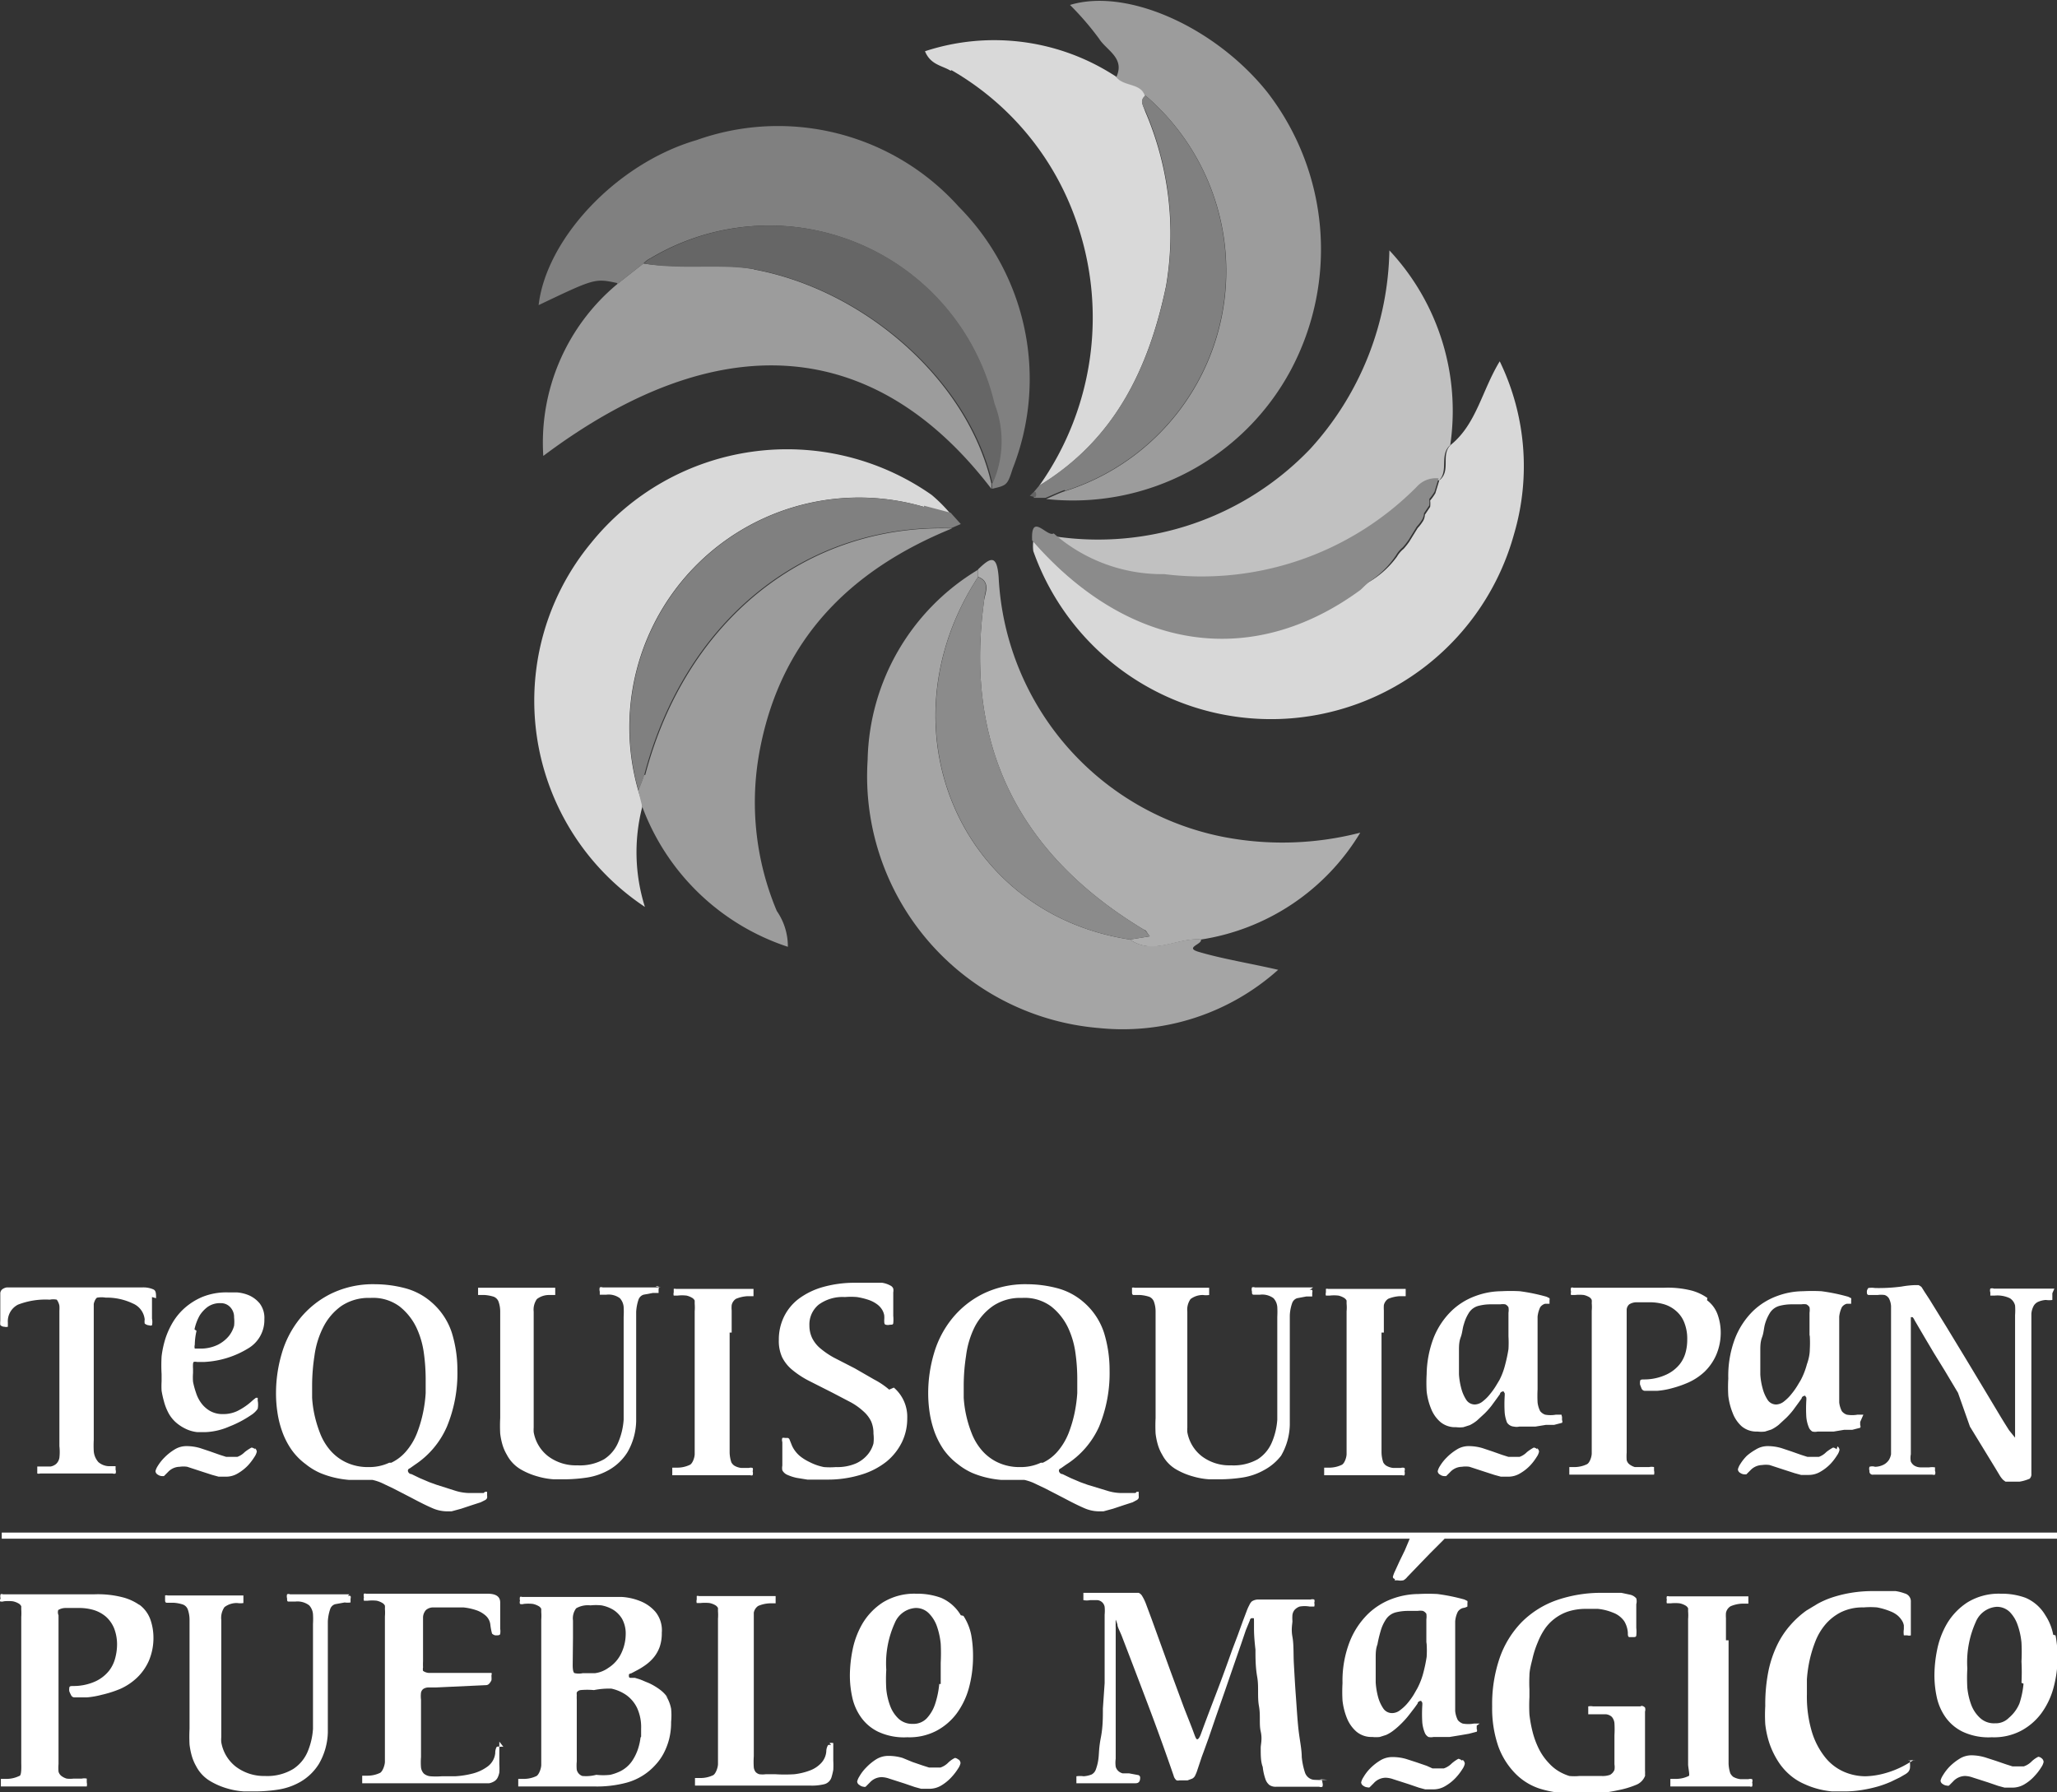 <svg xmlns="http://www.w3.org/2000/svg" viewBox="0 0 70.65 61.55"><rect x="0" y="0" width="70.65" height="61.55" fill="#333333" stroke="none"/><defs><style>.cls-1{fill:#fff;}.cls-2{fill:#a5a5a5;}.cls-3{fill:#d9d9d9;}.cls-4{fill:gray;}.cls-5{fill:#9c9c9c;}.cls-6{fill:#d8d8d8;}.cls-7{fill:#aeaeae;}.cls-8{fill:#c1c1c1;}.cls-9{fill:none;stroke:#bebebe;stroke-linecap:round;stroke-linejoin:round;stroke-width:0;}.cls-10{fill:#8b8b8b;}.cls-11{fill:#636363;}.cls-12{fill:#666;}</style></defs><title>Asset 11</title><g id="Layer_2" data-name="Layer 2"><g id="Layer_1-2" data-name="Layer 1"><rect class="cls-1" x="0.06" y="52.64" width="70.59" height="0.21"/><path class="cls-2" d="M41.25,32.27c-.81-.09-1.63.56-2.44,0-5.88-.89-8.57-7.31-5.22-12.45,0-.08,0-.17,0-.25a7.8,7.8,0,0,0-3.79,6.53,8.68,8.68,0,0,0,7.94,9.21,8,8,0,0,0,6.16-2c-1-.23-1.89-.37-2.71-.61-.53-.15.09-.26.06-.42"/><path class="cls-3" d="M22.15,31.15a6.25,6.25,0,0,1-.09-3.44c0-.19-.09-.38-.14-.56a7.89,7.89,0,0,1,9.81-9.74l.91.23A5.31,5.31,0,0,0,32,17,8.65,8.65,0,0,0,20.3,18.65a8.5,8.5,0,0,0,1.85,12.5"/><path class="cls-4" d="M21.21,9.75l.89-.7h0a.74.74,0,0,1,.24-.18,7.94,7.94,0,0,1,11.8,5,3.56,3.56,0,0,1-.07,2.74.32.32,0,0,0,0,.08v.1c.51-.12.53-.12.71-.69a8.4,8.4,0,0,0-1.85-9,8.34,8.34,0,0,0-9-2.29c-2.78.81-5.17,3.41-5.43,5.67,1.93-.92,1.93-.92,2.69-.76"/><path class="cls-5" d="M39.34,3.28h0a7.93,7.93,0,0,1-2.76,13.59c-.22.07-.43.18-.65.27a8.49,8.49,0,0,0,8.41-4.44,8.82,8.82,0,0,0-.81-9.53c-1.77-2.22-4.8-3.6-6.78-3a9.87,9.87,0,0,1,1,1.16c.25.4.9.66.59,1.32.23.36.82.19,1,.67"/><path class="cls-6" d="M49.44,16.48l-.14.46a1.66,1.66,0,0,1-.18.25.88.88,0,0,1,0,.22l-.18.27a.49.49,0,0,1-.06.21,1.6,1.6,0,0,1-.19.25l-.29.47a2.67,2.67,0,0,1-.19.24,1,1,0,0,0-.23.27A3.17,3.17,0,0,1,47,20l-.26.21c-3.72,2.72-8,2.1-11.25-1.63a1.35,1.35,0,0,0,0,.35A8.66,8.66,0,0,0,52,18.35a8.25,8.25,0,0,0-.49-5.94c-.61,1-.8,2.15-1.67,2.86-.37.33,0,.87-.38,1.21"/><path class="cls-7" d="M33.8,20.63c-.69,5,1.21,8.73,5.5,11.31.06,0,.1.11.19.22l-.68.11c.81.57,1.63-.08,2.44,0a7.76,7.76,0,0,0,5.47-3.67,10.69,10.69,0,0,1-4.68.15,9.58,9.58,0,0,1-7.74-8.92c-.06-.8-.28-.69-.71-.27,0,.08,0,.16,0,.25.45.17.25.55.21.81"/><path class="cls-5" d="M25.91,9.25c-1.28-.24-2.55,0-3.81-.2l-.89.7a7.08,7.08,0,0,0-2.55,5.91c6-4.5,11.38-4.11,15.39,1.13a.62.62,0,0,1,0-.1.32.32,0,0,1,0-.08c-.81-3.54-4.35-6.66-8.18-7.36"/><path class="cls-3" d="M32.68,2.41a9.61,9.61,0,0,1,4.22,5,10,10,0,0,1-1.21,9.28c2.58-1.57,3.76-4,4.36-6.87a10.65,10.65,0,0,0-.72-6c-.06-.18-.19-.36,0-.52-.15-.47-.75-.31-1-.67a7.62,7.62,0,0,0-6.56-.87c.19.47.59.49.88.67"/><path class="cls-8" d="M36.21,18.39a5.65,5.65,0,0,0,3.8,1.4,10.4,10.4,0,0,0,8.67-3,.88.88,0,0,1,.75-.29c.33-.34,0-.88.38-1.21a8.07,8.07,0,0,0-2.09-6.69A10.38,10.38,0,0,1,45,15.42a10.08,10.08,0,0,1-8.79,3"/><path class="cls-5" d="M22.12,26.61c-.05.19-.13.36-.2.54l.14.56a8,8,0,0,0,5,4.81,2.13,2.13,0,0,0-.38-1.23,9.61,9.61,0,0,1-.57-5.6c.74-3.78,3.13-6.13,6.59-7.54-5-.16-9.14,3.15-10.54,8.47"/><path d="M35.45,16.95l0,0s0,0,0,0"/><path class="cls-4" d="M36.58,16.86A7.93,7.93,0,0,0,39.34,3.28c-.21.16-.09.34,0,.52a10.66,10.66,0,0,1,.72,6c-.59,2.85-1.78,5.3-4.36,6.87l-.2.24a.17.17,0,0,1,0,.19l.41,0c.22-.09.43-.19.65-.27"/><path class="cls-4" d="M31.73,17.41a7.89,7.89,0,0,0-9.8,9.74c.07-.18.15-.36.2-.54,1.4-5.32,5.53-8.63,10.54-8.47L33,18l-.35-.39-.91-.24"/><line class="cls-9" x1="48.16" y1="18.84" x2="48.16" y2="18.84"/><path class="cls-10" d="M46.73,20.26,47,20a3.17,3.17,0,0,0,.95-.93,1,1,0,0,1,.23-.27,2.65,2.65,0,0,0,.19-.24l.29-.47a1.6,1.6,0,0,0,.19-.25.51.51,0,0,0,.06-.21l.18-.27a.88.88,0,0,0,0-.22,1.69,1.69,0,0,0,.18-.25l.14-.46a.88.88,0,0,0-.75.29,10.4,10.4,0,0,1-8.67,3,5.65,5.65,0,0,1-3.8-1.4c-.22.15-.79-.75-.74.24C38.75,22.36,43,23,46.73,20.26"/><path class="cls-11" d="M35.48,16.92l0,0-.11.11.19.05a.17.17,0,0,0,0-.19"/><path class="cls-10" d="M39.49,32.16c-.09-.11-.13-.19-.19-.22-4.29-2.58-6.19-6.31-5.5-11.31,0-.26.24-.64-.21-.81-3.34,5.15-.65,11.56,5.22,12.45l.68-.11"/><path class="cls-12" d="M25.91,9.25c3.82.71,7.37,3.82,8.18,7.36a3.55,3.55,0,0,0,.07-2.74,7.94,7.94,0,0,0-11.8-5,.74.74,0,0,0-.24.18h0c1.26.23,2.52,0,3.81.2"/><path class="cls-1" d="M5.36,44.59c0-.17,0-.27-.11-.31a.86.86,0,0,0-.37-.06H4.43l-.44,0H1.4l-.42,0H.55l-.32,0a.35.35,0,0,0-.16.07.2.2,0,0,0-.06.12c0,.05,0,.11,0,.18s0,.1,0,.2l0,.3,0,.28a.61.61,0,0,0,0,.14s.05.06.14.06a.23.23,0,0,0,.12,0s0-.06,0-.14a.64.64,0,0,1,.35-.62,2.62,2.62,0,0,1,1.09-.17.6.6,0,0,1,.24,0s.07.09.09.21a1.2,1.2,0,0,1,0,.17c0,.09,0,.18,0,.29v1.89c0,.14,0,.3,0,.48s0,.38,0,.58,0,.39,0,.58,0,.35,0,.5v.33a1.81,1.81,0,0,1,0,.4.38.38,0,0,1-.11.21.4.4,0,0,1-.19.09l-.28,0-.18,0s0,.05,0,.11,0,.11,0,.13a.16.16,0,0,0,.1,0l.43,0,.78,0,.71,0,.57,0a.14.14,0,0,0,.1,0,.2.2,0,0,0,0-.13c0-.07,0-.11,0-.12l-.22,0a.58.58,0,0,1-.37-.14.64.64,0,0,1-.16-.38,3.68,3.68,0,0,1,0-.38c0-.18,0-.4,0-.64s0-.51,0-.78,0-.55,0-.81,0-.49,0-.71v-.76c0-.12,0-.24,0-.37s0-.25,0-.36,0-.18,0-.23.06-.21.12-.23a.9.9,0,0,1,.29,0,2.07,2.07,0,0,1,.93.2.67.67,0,0,1,.41.55.45.45,0,0,0,0,.14s.07.06.15.06a.12.12,0,0,0,.1,0,.56.56,0,0,0,0-.23s0-.08,0-.15l0-.23c0-.08,0-.15,0-.22s0-.11,0-.14"/><path class="cls-1" d="M6.64,46.78a.27.27,0,0,1,.13,0l.24,0a3.19,3.19,0,0,0,1.52-.47,1.13,1.13,0,0,0,.55-1,.82.82,0,0,0-.16-.54,1,1,0,0,0-.37-.28,1.32,1.32,0,0,0-.42-.1H7.82a2.2,2.2,0,0,0-.88.16,2.24,2.24,0,0,0-.59.37,2.11,2.11,0,0,0-.41.49,2.76,2.76,0,0,0-.26.57,3.37,3.37,0,0,0-.13.61,5.38,5.38,0,0,0,0,.61c0,.07,0,.15,0,.25a2.83,2.83,0,0,0,0,.32,3.51,3.51,0,0,0,.08.36,1.82,1.82,0,0,0,.13.35,1.18,1.18,0,0,0,.31.4,1.5,1.5,0,0,0,.36.22,1.21,1.21,0,0,0,.35.09l.27,0A2.26,2.26,0,0,0,7.87,49a3.72,3.72,0,0,0,.76-.4.77.77,0,0,0,.22-.21.73.73,0,0,0,0-.29.38.38,0,0,0,0-.09s0,0,0,0l-.06,0-.09.07-.09.08-.06.05a2.14,2.14,0,0,1-.41.26,1.12,1.12,0,0,1-.48.1.87.87,0,0,1-.45-.11,1,1,0,0,1-.3-.27,1.22,1.22,0,0,1-.18-.36,2.67,2.67,0,0,1-.1-.37,1.86,1.86,0,0,1,0-.3c0-.08,0-.14,0-.15a1.15,1.15,0,0,1,0-.17.13.13,0,0,1,.05-.09m0-1.09a1.68,1.68,0,0,1,.18-.48,1.11,1.11,0,0,1,.27-.29.73.73,0,0,1,.45-.13.43.43,0,0,1,.33.14.49.49,0,0,1,.13.35,1.3,1.3,0,0,1,0,.29,1,1,0,0,1-.18.35,1.19,1.19,0,0,1-.38.3,1.35,1.35,0,0,1-.63.13c-.09,0-.14,0-.16,0a.23.23,0,0,1,0-.13,2.24,2.24,0,0,1,.06-.48"/><path class="cls-1" d="M16.61,51.28h-.15l-.19,0h-.19a1.68,1.68,0,0,1-.45-.08L15,51l-.25-.09-.33-.14-.29-.14c-.08,0-.12-.08-.12-.11s0-.06.07-.09l.17-.12A3,3,0,0,0,15.35,49a4.79,4.79,0,0,0,.36-1.93,4.35,4.35,0,0,0-.19-1.29,2.34,2.34,0,0,0-.72-1.07,2.24,2.24,0,0,0-.91-.47,4.08,4.08,0,0,0-1-.13,3.29,3.29,0,0,0-1.53.33,3.21,3.21,0,0,0-1.06.85,3.43,3.43,0,0,0-.62,1.19,4.81,4.81,0,0,0-.2,1.35,4.35,4.35,0,0,0,.05.69,3.37,3.37,0,0,0,.17.67,2.66,2.66,0,0,0,.31.6,2.19,2.19,0,0,0,.49.5,2.22,2.22,0,0,0,.49.3,3.09,3.09,0,0,0,.49.16,3.39,3.39,0,0,0,.5.08l.52,0,.29,0a1.73,1.73,0,0,1,.31.1l.42.2.62.32q.45.24.71.35a1.26,1.26,0,0,0,.48.11l.18,0,.33-.09.36-.12.31-.1.16-.08a.15.15,0,0,0,.06-.07.27.27,0,0,0,0-.08c0-.07,0-.12,0-.13l-.07,0m-3.29-1a1.62,1.62,0,0,1-.71.15,1.74,1.74,0,0,1-.79-.17,1.65,1.65,0,0,1-.54-.42,2,2,0,0,1-.34-.58,4.24,4.24,0,0,1-.19-.63,3.87,3.87,0,0,1-.08-.58c0-.18,0-.33,0-.44a6.84,6.84,0,0,1,.08-1,3.06,3.06,0,0,1,.31-1,2,2,0,0,1,.61-.71,1.68,1.68,0,0,1,1-.28,1.53,1.53,0,0,1,1,.29,2.05,2.05,0,0,1,.61.79,3,3,0,0,1,.23.83,6.57,6.57,0,0,1,.06.85c0,.13,0,.3,0,.51a4.57,4.57,0,0,1-.09.67,4.4,4.4,0,0,1-.21.71,2.17,2.17,0,0,1-.39.64,1.54,1.54,0,0,1-.49.37"/><path class="cls-1" d="M22.7,44.22l-.45,0-.45,0-.55,0-.55,0a.12.12,0,0,0-.1,0,.25.25,0,0,0,0,.14c0,.07,0,.1,0,.11h.22a.65.65,0,0,1,.47.12.5.5,0,0,1,.13.3,2.92,2.92,0,0,1,0,.34c0,.15,0,.31,0,.47s0,.33,0,.48v1.7c0,.3,0,.59,0,.88a2.37,2.37,0,0,1-.19.79,1.28,1.28,0,0,1-.48.57,1.69,1.69,0,0,1-.92.21,1.58,1.58,0,0,1-1-.31,1.33,1.33,0,0,1-.5-.83,1.23,1.23,0,0,1,0-.16c0-.07,0-.17,0-.31s0-.32,0-.56,0-.54,0-.92c0-.15,0-.32,0-.51s0-.38,0-.58,0-.39,0-.58,0-.37,0-.52a.63.63,0,0,1,.11-.43.68.68,0,0,1,.43-.14l.2,0s0-.06,0-.13,0-.11,0-.12l-.09,0-.55,0-.55,0-.67,0-.7,0-.09,0s0,.06,0,.13,0,.11,0,.12l.23,0a1.33,1.33,0,0,1,.31.06.29.29,0,0,1,.16.16,1,1,0,0,1,.06.36c0,.16,0,.38,0,.65v1.13c0,.2,0,.4,0,.6s0,.37,0,.52,0,.55,0,.75a5.07,5.07,0,0,0,0,.53,2.36,2.36,0,0,0,.08.39,1.56,1.56,0,0,0,.15.34,1.26,1.26,0,0,0,.46.49,2.43,2.43,0,0,0,.59.25,2.58,2.58,0,0,0,.56.1h.39a5.37,5.37,0,0,0,.75-.06,2.2,2.2,0,0,0,.77-.27,1.8,1.8,0,0,0,.62-.6,2.22,2.22,0,0,0,.3-1.07c0-.07,0-.18,0-.33s0-.33,0-.52,0-.4,0-.61l0-.61c0-.2,0-.37,0-.53s0-.28,0-.36c0-.34,0-.6,0-.79a1.57,1.57,0,0,1,.08-.42.27.27,0,0,1,.17-.17l.32-.06.2,0s0-.06,0-.13a.14.14,0,0,0,0-.09.12.12,0,0,0-.1,0"/><path class="cls-1" d="M25.13,45.77c0-.19,0-.34,0-.47s0-.22,0-.29a1,1,0,0,1,0-.18.34.34,0,0,1,.15-.22,1.2,1.2,0,0,1,.4-.09l.2,0s0-.05,0-.13,0-.11,0-.12l-.07,0-.55,0-.75,0-.8,0-.5,0a.1.1,0,0,0-.07,0s0,.06,0,.12a.2.2,0,0,0,0,.11s.06,0,.13,0a1.33,1.33,0,0,1,.31,0,.65.65,0,0,1,.18.07.23.23,0,0,1,.1.1l0,.11a1.66,1.66,0,0,1,0,.26c0,.13,0,.28,0,.45s0,.36,0,.56,0,.38,0,.56,0,.35,0,.5v.89c0,.23,0,.47,0,.72s0,.48,0,.71,0,.39,0,.51-.07.32-.16.37a1,1,0,0,1-.42.1l-.19,0s0,.06,0,.14,0,.11,0,.12l.07,0,.51,0,.81,0,.77,0,.52,0a.1.1,0,0,0,.08,0,.24.24,0,0,0,0-.14.15.15,0,0,0,0-.11.23.23,0,0,0-.13,0l-.26,0a.59.59,0,0,1-.24-.08.35.35,0,0,1-.1-.11,1.16,1.16,0,0,1-.06-.34c0-.18,0-.45,0-.82s0-.89,0-1.56V45.77Z"/><path class="cls-1" d="M30.54,47.73a2.74,2.74,0,0,0-.52-.35L29.36,47l-.72-.37a2.86,2.86,0,0,1-.48-.33,1.1,1.1,0,0,1-.27-.35,1,1,0,0,1-.09-.42.88.88,0,0,1,.32-.72,1.39,1.39,0,0,1,.9-.26,2.49,2.49,0,0,1,.41,0,2.36,2.36,0,0,1,.41.1,1.08,1.08,0,0,1,.3.16.65.65,0,0,1,.16.18.55.55,0,0,1,.07.19,1,1,0,0,1,0,.16c0,.09,0,.15.05.16a.29.29,0,0,0,.15,0c.07,0,.1,0,.11-.05a1.43,1.43,0,0,0,0-.26s0-.09,0-.16,0-.16,0-.25,0-.16,0-.24,0-.13,0-.15a.37.37,0,0,0,0-.13.19.19,0,0,0-.09-.1.87.87,0,0,0-.29-.1l-.36,0-.35,0H29.4a4,4,0,0,0-1.15.15,2.56,2.56,0,0,0-.83.41,1.72,1.72,0,0,0-.5.62,1.78,1.78,0,0,0-.17.78,1.35,1.35,0,0,0,.11.59,1.32,1.32,0,0,0,.35.44,3.12,3.12,0,0,0,.58.38l.81.41.63.33a2.19,2.19,0,0,1,.43.31,1.09,1.09,0,0,1,.26.34,1,1,0,0,1,.08.42,1.4,1.4,0,0,1,0,.34,1,1,0,0,1-.19.37,1.14,1.14,0,0,1-.4.31,1.62,1.62,0,0,1-.7.13,2.51,2.51,0,0,1-.41,0,1.84,1.84,0,0,1-.49-.17,1.71,1.71,0,0,1-.3-.18,1,1,0,0,1-.19-.19.94.94,0,0,1-.12-.2l-.08-.2a.09.09,0,0,0-.06-.06h-.1a.14.14,0,0,0-.09,0,.21.21,0,0,0,0,.14s0,.09,0,.17l0,.26,0,.25c0,.07,0,.12,0,.13a.43.43,0,0,0,0,.16.35.35,0,0,0,.18.16,1.57,1.57,0,0,0,.31.1l.37.06.36,0h.3a3.88,3.88,0,0,0,1.19-.17,2.58,2.58,0,0,0,.87-.45,2,2,0,0,0,.53-.67,1.85,1.85,0,0,0,.18-.81,1.32,1.32,0,0,0-.46-1.06"/><path class="cls-1" d="M39,51.28h-.15l-.19,0h-.19a1.66,1.66,0,0,1-.45-.08L37.36,51l-.25-.09-.33-.14-.29-.14c-.08,0-.12-.08-.12-.11s0-.06.07-.09l.17-.12A3,3,0,0,0,37.75,49a4.81,4.81,0,0,0,.36-1.93,4.35,4.35,0,0,0-.19-1.29,2.34,2.34,0,0,0-.72-1.07,2.25,2.25,0,0,0-.91-.47,4.09,4.09,0,0,0-1-.13,3.3,3.3,0,0,0-1.53.33,3.2,3.2,0,0,0-1.06.85,3.43,3.43,0,0,0-.62,1.19,4.81,4.81,0,0,0-.2,1.35,4.5,4.5,0,0,0,.05.69,3.55,3.55,0,0,0,.17.67,2.82,2.82,0,0,0,.31.6,2.27,2.27,0,0,0,.49.5,2.25,2.25,0,0,0,.49.3,3.1,3.1,0,0,0,.49.16,3.4,3.4,0,0,0,.5.08l.51,0,.29,0a1.74,1.74,0,0,1,.31.1l.42.2.62.32q.45.24.71.35a1.26,1.26,0,0,0,.48.11l.18,0,.33-.09.36-.12.31-.1.15-.08a.15.15,0,0,0,.06-.07.34.34,0,0,0,0-.08c0-.07,0-.12,0-.13l-.07,0m-3.29-1a1.62,1.62,0,0,1-.71.15,1.74,1.74,0,0,1-.79-.17,1.65,1.65,0,0,1-.54-.42,2,2,0,0,1-.34-.58,4,4,0,0,1-.19-.63,3.86,3.86,0,0,1-.08-.58c0-.18,0-.33,0-.44a6.68,6.68,0,0,1,.08-1,3.09,3.09,0,0,1,.3-1,2,2,0,0,1,.62-.71,1.68,1.68,0,0,1,1-.28,1.53,1.53,0,0,1,1,.29,2.05,2.05,0,0,1,.61.79,3,3,0,0,1,.23.83,6.35,6.35,0,0,1,.06.85c0,.13,0,.3,0,.51a4.94,4.94,0,0,1-.09.67,4.41,4.41,0,0,1-.21.71,2.22,2.22,0,0,1-.39.64,1.54,1.54,0,0,1-.49.37"/><path class="cls-1" d="M45.1,44.22l-.45,0-.45,0-.55,0-.55,0a.12.12,0,0,0-.1,0,.24.24,0,0,0,0,.14c0,.07,0,.1.05.11h.22a.65.65,0,0,1,.47.12.5.5,0,0,1,.13.3,3.25,3.25,0,0,1,0,.34c0,.15,0,.31,0,.47s0,.33,0,.48v1.7c0,.3,0,.59,0,.88a2.39,2.39,0,0,1-.19.79,1.28,1.28,0,0,1-.48.57,1.69,1.69,0,0,1-.92.21,1.57,1.57,0,0,1-1-.31,1.34,1.34,0,0,1-.5-.83,1.21,1.21,0,0,1,0-.16c0-.07,0-.17,0-.31s0-.32,0-.56,0-.54,0-.92c0-.15,0-.32,0-.51s0-.38,0-.58,0-.39,0-.58,0-.37,0-.52a.63.63,0,0,1,.11-.43.69.69,0,0,1,.43-.14.74.74,0,0,0,.21,0s0-.06,0-.13,0-.11,0-.12l-.09,0-.55,0-.55,0-.67,0-.7,0a.15.15,0,0,0-.09,0s0,.06,0,.13,0,.11.05.12l.23,0a1.31,1.31,0,0,1,.31.06.29.29,0,0,1,.16.16,1,1,0,0,1,.06.36c0,.16,0,.38,0,.65v1.13c0,.2,0,.4,0,.6s0,.37,0,.52,0,.55,0,.75a5.15,5.15,0,0,0,0,.53,2.35,2.35,0,0,0,.08.39,1.5,1.5,0,0,0,.15.34,1.25,1.25,0,0,0,.46.49,2.43,2.43,0,0,0,.59.25,2.57,2.57,0,0,0,.56.1h.39a5.37,5.37,0,0,0,.75-.06,2.2,2.2,0,0,0,.77-.27A1.82,1.82,0,0,0,44,50a2.21,2.21,0,0,0,.3-1.07c0-.07,0-.18,0-.33s0-.33,0-.52,0-.4,0-.61l0-.61c0-.2,0-.37,0-.53s0-.28,0-.36c0-.34,0-.6,0-.79a1.45,1.45,0,0,1,.08-.42.27.27,0,0,1,.17-.17l.32-.06.2,0s0-.06,0-.13a.14.14,0,0,0,0-.09.12.12,0,0,0-.09,0"/><path class="cls-1" d="M47.53,45.77c0-.19,0-.34,0-.47s0-.22,0-.29a1.36,1.36,0,0,1,0-.18.35.35,0,0,1,.15-.22,1.22,1.22,0,0,1,.4-.09l.2,0s0-.05,0-.13,0-.11,0-.12l-.07,0-.55,0-.75,0-.8,0-.5,0a.1.1,0,0,0-.07,0s0,.06,0,.12a.19.19,0,0,0,0,.11s.06,0,.13,0a1.32,1.32,0,0,1,.3,0,.65.65,0,0,1,.18.07.24.24,0,0,1,.1.1l0,.11a1.35,1.35,0,0,1,0,.26q0,.19,0,.45c0,.17,0,.36,0,.56s0,.38,0,.56,0,.35,0,.5v.89c0,.23,0,.47,0,.72s0,.48,0,.71,0,.39,0,.51-.07.32-.16.37a1,1,0,0,1-.42.1l-.19,0s0,.06,0,.14,0,.11,0,.12l.07,0,.51,0,.81,0,.77,0,.52,0a.1.1,0,0,0,.08,0,.27.27,0,0,0,0-.14.15.15,0,0,0,0-.11.22.22,0,0,0-.13,0l-.26,0a.59.59,0,0,1-.24-.08.31.31,0,0,1-.1-.11,1.13,1.13,0,0,1-.06-.34c0-.18,0-.45,0-.82s0-.89,0-1.56V45.77Z"/><path class="cls-1" d="M53.63,48.59h-.19a1.05,1.05,0,0,1-.37,0,.38.38,0,0,1-.17-.12.87.87,0,0,1-.09-.3,4.34,4.34,0,0,1,0-.45c0-.16,0-.32,0-.47s0-.28,0-.37v-.37c0-.15,0-.31,0-.46s0-.31,0-.46,0-.27,0-.37a1,1,0,0,1,.09-.32.31.31,0,0,1,.17-.12l.15,0s0-.06,0-.12a.16.16,0,0,0,0-.07s0,0-.1-.05a6.41,6.41,0,0,0-.92-.19,5.87,5.87,0,0,0-.64,0,2.59,2.59,0,0,0-.87.16,2.33,2.33,0,0,0-.83.51,2.66,2.66,0,0,0-.62.93A3.65,3.65,0,0,0,49,47.2a5.14,5.14,0,0,0,0,.59,2.24,2.24,0,0,0,.15.59,1.17,1.17,0,0,0,.32.46.79.79,0,0,0,.54.18,1.1,1.1,0,0,0,.25,0l.22-.07a1.3,1.3,0,0,0,.25-.16l.26-.24a2.72,2.72,0,0,0,.24-.27l.19-.26.1-.14c0-.06.08-.09.11-.09s0,0,.05.06a.62.62,0,0,1,0,.1,4.73,4.73,0,0,0,0,.57,1.23,1.23,0,0,0,.08.34A.31.31,0,0,0,52,49a.42.42,0,0,0,.18,0l.21,0,.34,0,.37-.06.28,0,.27-.07a.09.09,0,0,0,0-.09c0-.07,0-.11,0-.11M51.81,45.9a3.88,3.88,0,0,1,0,.44,5.19,5.19,0,0,1-.11.52,2.44,2.44,0,0,1-.2.54l-.12.2a2.44,2.44,0,0,1-.2.28,1.41,1.41,0,0,1-.25.25.45.45,0,0,1-.27.11.35.35,0,0,1-.3-.16,1.34,1.34,0,0,1-.17-.39,2.46,2.46,0,0,1-.08-.48c0-.17,0-.31,0-.43s0-.24,0-.39,0-.3.06-.46.06-.31.11-.45a1.41,1.41,0,0,1,.16-.37.55.55,0,0,1,.35-.26,1.67,1.67,0,0,1,.4-.05h.15l.19,0a.56.56,0,0,1,.17,0,.25.25,0,0,1,.11.1.6.6,0,0,1,0,.19c0,.08,0,.24,0,.47,0,.07,0,.16,0,.29"/><path class="cls-1" d="M58.64,44.58a1.72,1.72,0,0,0-.53-.25,3.34,3.34,0,0,0-.95-.1l-1,0-1,0-.59,0-.53,0a.1.1,0,0,0-.08,0,.26.26,0,0,0,0,.14.18.18,0,0,0,0,.11s.06,0,.13,0a1.35,1.35,0,0,1,.31,0,.67.67,0,0,1,.18.07.22.22,0,0,1,.09.1.61.61,0,0,1,0,.11,1.46,1.46,0,0,1,0,.26c0,.13,0,.28,0,.45s0,.36,0,.56,0,.38,0,.56,0,.35,0,.5v.89c0,.23,0,.47,0,.72s0,.48,0,.71,0,.39,0,.51-.07.32-.16.37a1,1,0,0,1-.42.1l-.19,0s0,.06,0,.14,0,.11,0,.12l.07,0,.47,0,.81,0h1.48s.07,0,.08,0a.28.28,0,0,0,0-.14c0-.07,0-.11,0-.12a.4.4,0,0,0-.17,0h-.26l-.23,0a.58.58,0,0,1-.18-.09.27.27,0,0,1-.1-.15,1.83,1.83,0,0,1,0-.26c0-.13,0-.29,0-.47s0-.37,0-.57,0-.39,0-.58,0-.35,0-.49V46c0-.16,0-.31,0-.45s0-.22,0-.23,0-.26,0-.34a.26.26,0,0,1,.09-.18.46.46,0,0,1,.24-.07h.45a1.73,1.73,0,0,1,.51.07,1.11,1.11,0,0,1,.41.23,1,1,0,0,1,.28.4,1.5,1.5,0,0,1,.1.58,1.68,1.68,0,0,1-.05.42,1.13,1.13,0,0,1-.21.43,1.28,1.28,0,0,1-.45.35,1.81,1.81,0,0,1-.76.17c-.1,0-.15,0-.15.07a.4.4,0,0,0,0,.11l.05.13a.13.13,0,0,0,.1.08h.13l.32,0a2.63,2.63,0,0,0,.5-.09,3.71,3.71,0,0,0,.57-.2,2.05,2.05,0,0,0,.54-.36,1.82,1.82,0,0,0,.4-.57,1.93,1.93,0,0,0,.16-.81,1.83,1.83,0,0,0-.1-.57,1.06,1.06,0,0,0-.37-.51"/><path class="cls-1" d="M64,48.59h-.2a1.06,1.06,0,0,1-.37,0,.37.37,0,0,1-.17-.12.86.86,0,0,1-.09-.3c0-.14,0-.29,0-.45s0-.32,0-.47,0-.28,0-.37v-.37c0-.15,0-.31,0-.46s0-.31,0-.46,0-.27,0-.37a1,1,0,0,1,.09-.32.3.3,0,0,1,.17-.12l.15,0s0-.06,0-.12a.18.18,0,0,0,0-.07s0,0-.1-.05a6.42,6.42,0,0,0-.92-.19,5.93,5.93,0,0,0-.64,0,2.59,2.59,0,0,0-.87.16,2.36,2.36,0,0,0-.83.51,2.69,2.69,0,0,0-.62.93,3.61,3.61,0,0,0-.24,1.4,5.14,5.14,0,0,0,0,.59,2.29,2.29,0,0,0,.15.59,1.17,1.17,0,0,0,.31.46.79.79,0,0,0,.54.18,1.11,1.11,0,0,0,.26,0l.22-.07a1.31,1.31,0,0,0,.25-.16l.26-.24a2.73,2.73,0,0,0,.24-.27l.19-.26.1-.14c0-.06.08-.09.11-.09s0,0,.05.06a.63.63,0,0,1,0,.1,4.71,4.71,0,0,0,0,.57,1.18,1.18,0,0,0,.08.34.3.3,0,0,0,.13.16.42.42,0,0,0,.18,0l.21,0,.34,0,.36-.06.28,0,.27-.07a.09.09,0,0,0,0-.09c0-.07,0-.11,0-.11M62.16,45.9a3.93,3.93,0,0,1,0,.44q0,.24-.1.52a2.58,2.58,0,0,1-.21.54l-.12.2a2.45,2.45,0,0,1-.2.28,1.45,1.45,0,0,1-.25.25.46.46,0,0,1-.27.11.35.35,0,0,1-.3-.16,1.34,1.34,0,0,1-.17-.39,2.29,2.29,0,0,1-.08-.48c0-.17,0-.31,0-.43s0-.24,0-.39,0-.3.06-.46.06-.31.1-.45a1.49,1.49,0,0,1,.16-.37.56.56,0,0,1,.35-.26,1.67,1.67,0,0,1,.4-.05h.15l.19,0a.58.58,0,0,1,.17,0,.26.26,0,0,1,.11.1.61.61,0,0,1,0,.19c0,.08,0,.24,0,.47,0,.07,0,.16,0,.29"/><path class="cls-1" d="M70.56,44.26l-.08,0h-2a.18.18,0,0,0-.12,0,.2.2,0,0,0,0,.13c0,.07,0,.1,0,.11h.15a1,1,0,0,1,.52.09.41.41,0,0,1,.18.25,2.25,2.25,0,0,1,0,.33c0,.16,0,.35,0,.57s0,.46,0,.72,0,.5,0,.73,0,.45,0,.63v.69c0,.11,0,.22,0,.33s0,.21,0,.3,0,.15,0,.17,0,0,0,.07,0,0,0,0,0,0-.09-.11L69,49.12l-.17-.27-.11-.18-.57-.95-.65-1.08-.65-1.07-.58-.94-.17-.26L66,44.21a.32.32,0,0,0-.11-.07l-.13,0a3.29,3.29,0,0,0-.45.05,6,6,0,0,1-.91.05.72.72,0,0,0-.23,0s-.05.06-.05.12,0,.11.06.12l.31,0a.86.86,0,0,1,.24,0,.27.27,0,0,1,.15.12.66.66,0,0,1,.07.26c0,.11,0,.26,0,.44v2.47c0,.24,0,.48,0,.73s0,.49,0,.72,0,.41,0,.56,0,.11,0,.17a.57.57,0,0,1-.07.19.5.5,0,0,1-.17.16.67.67,0,0,1-.31.08.31.31,0,0,0-.19,0,.22.22,0,0,0,0,.14.11.11,0,0,0,.13.13h.95l.54,0,.54,0a.14.14,0,0,0,.09,0,.18.18,0,0,0,0-.13c0-.07,0-.11,0-.12a.64.64,0,0,0-.2,0l-.31,0a.43.43,0,0,1-.2-.06.33.33,0,0,1-.12-.14.64.64,0,0,1,0-.25c0-.15,0-.34,0-.58s0-.5,0-.78,0-.58,0-.88,0-.6,0-.89,0-.55,0-.8,0-.45,0-.62a.91.91,0,0,1,0-.1s0-.06,0-.06l.06,0a.42.42,0,0,1,.07.11l.34.58.32.54.37.6.46.77L67.66,49l.88,1.44.15.25a.86.86,0,0,0,.11.14l.08.06H69l.18,0,.19,0a1.51,1.51,0,0,0,.34-.1.21.21,0,0,0,.06-.17s0-.1,0-.2,0-.2,0-.31,0-.21,0-.31,0-.17,0-.21v-.25c0-.15,0-.34,0-.57s0-.49,0-.78,0-.59,0-.88,0-.59,0-.87,0-.53,0-.74,0-.28,0-.38a.68.68,0,0,1,.07-.25.34.34,0,0,1,.15-.15.77.77,0,0,1,.28-.07.74.74,0,0,0,.22,0s0-.06,0-.12,0-.09,0-.11"/><path class="cls-1" d="M8.76,49.78a.21.21,0,0,0-.12-.06s-.12.06-.24.16a.68.68,0,0,1-.25.16l-.14,0H7.91l-.14,0-.22-.07-.34-.12-.33-.11a1.65,1.65,0,0,0-.48-.07.77.77,0,0,0-.41.12,1.78,1.78,0,0,0-.34.27,1.56,1.56,0,0,0-.23.29.57.57,0,0,0-.08.18.15.15,0,0,0,.08.12.27.27,0,0,0,.14.05l.07,0,.14-.14a.56.56,0,0,1,.4-.18.86.86,0,0,1,.26,0l.52.17.34.11.22.06.14,0h.12a.78.78,0,0,0,.41-.12,1.57,1.57,0,0,0,.34-.27,2,2,0,0,0,.22-.29.5.5,0,0,0,.08-.18.16.16,0,0,0-.07-.12"/><path class="cls-1" d="M52.8,49.78a.21.21,0,0,0-.12-.06s-.12.06-.24.16a.67.67,0,0,1-.25.16l-.14,0h-.1l-.14,0-.22-.07-.34-.12-.33-.11a1.66,1.66,0,0,0-.48-.07.76.76,0,0,0-.41.12,1.79,1.79,0,0,0-.34.27,1.49,1.49,0,0,0-.23.29.56.56,0,0,0-.08.18s0,.08.08.12a.26.26,0,0,0,.14.05l.07,0,.14-.14a.56.56,0,0,1,.4-.18.85.85,0,0,1,.26,0l.52.17.34.11.22.06.14,0h.12a.78.78,0,0,0,.41-.12,1.54,1.54,0,0,0,.34-.27,1.84,1.84,0,0,0,.22-.29.48.48,0,0,0,.08-.18.16.16,0,0,0-.07-.12"/><path class="cls-1" d="M63.08,49.78a.21.21,0,0,0-.12-.06s-.12.06-.24.16a.67.67,0,0,1-.25.16l-.14,0h-.11l-.14,0-.22-.07-.34-.12-.33-.11a1.66,1.66,0,0,0-.48-.07.77.77,0,0,0-.41.12A1.86,1.86,0,0,0,60,50a1.55,1.55,0,0,0-.23.29.57.57,0,0,0-.08.18.15.15,0,0,0,.08.12.27.27,0,0,0,.14.05l.07,0,.14-.14a.57.57,0,0,1,.4-.18.87.87,0,0,1,.26,0l.52.17.34.11.22.06.14,0h.12a.78.78,0,0,0,.42-.12,1.53,1.53,0,0,0,.34-.27,1.94,1.94,0,0,0,.22-.29.5.5,0,0,0,.08-.18.16.16,0,0,0-.07-.12"/><path class="cls-1" d="M4.78,55.12a1.78,1.78,0,0,0-.54-.25,3.4,3.4,0,0,0-1-.11l-1,0-1,0-.6,0-.54,0a.09.09,0,0,0-.08,0,.24.24,0,0,0,0,.14A.19.19,0,0,0,0,55a.19.19,0,0,0,.13,0,1.38,1.38,0,0,1,.31,0,.64.64,0,0,1,.19.07.23.23,0,0,1,.1.1l0,.11a1.84,1.84,0,0,1,0,.26c0,.13,0,.28,0,.46s0,.37,0,.57,0,.39,0,.58,0,.36,0,.51v.91c0,.24,0,.48,0,.73s0,.49,0,.72,0,.4,0,.51S.75,61,.66,61a1,1,0,0,1-.43.1l-.2,0s0,.06,0,.14,0,.11,0,.12l.07,0,.47,0q.29,0,.83,0H2.9s.07,0,.08,0a.31.31,0,0,0,0-.14c0-.07,0-.11,0-.13a.42.42,0,0,0-.17,0H2.53a1,1,0,0,1-.24,0A.56.56,0,0,1,2.11,61a.28.28,0,0,1-.1-.15,1.51,1.51,0,0,1,0-.26c0-.13,0-.29,0-.47s0-.38,0-.58,0-.4,0-.59,0-.35,0-.5V56.53c0-.17,0-.32,0-.46s0-.22,0-.24,0-.27,0-.35A.26.26,0,0,1,2,55.3a.48.48,0,0,1,.24-.07h.46a1.75,1.75,0,0,1,.52.07,1.18,1.18,0,0,1,.42.23,1.09,1.09,0,0,1,.28.4,1.53,1.53,0,0,1,.1.59,1.84,1.84,0,0,1-.06.42,1.2,1.2,0,0,1-.21.44,1.3,1.3,0,0,1-.45.36,1.82,1.82,0,0,1-.77.17c-.1,0-.15,0-.15.07a.36.36,0,0,0,0,.11,1,1,0,0,0,.06.13.13.13,0,0,0,.1.08h.13l.32,0a2.89,2.89,0,0,0,.51-.09A3.78,3.78,0,0,0,4.15,58a2.06,2.06,0,0,0,.55-.37,1.83,1.83,0,0,0,.41-.58,2,2,0,0,0,.16-.83,1.89,1.89,0,0,0-.1-.58,1.09,1.09,0,0,0-.38-.52"/><path class="cls-1" d="M12,54.76l-.46,0-.46,0-.56,0-.56,0a.12.12,0,0,0-.1,0,.26.26,0,0,0,0,.14c0,.07,0,.11.05.11h.23a.66.66,0,0,1,.48.13.51.51,0,0,1,.13.3,3,3,0,0,1,0,.34c0,.16,0,.32,0,.48s0,.33,0,.49v1.73q0,.46,0,.9a2.42,2.42,0,0,1-.19.8,1.32,1.32,0,0,1-.49.58A1.72,1.72,0,0,1,9.1,61a1.6,1.6,0,0,1-1-.32,1.35,1.35,0,0,1-.5-.84,1,1,0,0,1,0-.17c0-.07,0-.17,0-.31s0-.33,0-.56,0-.55,0-.93c0-.15,0-.33,0-.52s0-.39,0-.59,0-.39,0-.59,0-.37,0-.53a.65.65,0,0,1,.11-.44.69.69,0,0,1,.44-.14.7.7,0,0,0,.21,0s0-.06,0-.13,0-.11,0-.13l-.09,0-.56,0-.56,0-.68,0-.71,0a.15.15,0,0,0-.09,0s0,.06,0,.13,0,.11.05.12l.24,0a1.3,1.3,0,0,1,.32.06.29.29,0,0,1,.17.17,1.08,1.08,0,0,1,.06.37c0,.16,0,.38,0,.66v1.15c0,.2,0,.41,0,.61s0,.38,0,.54,0,.56,0,.77a5.23,5.23,0,0,0,0,.54,2.49,2.49,0,0,0,.08.4,1.65,1.65,0,0,0,.15.35,1.28,1.28,0,0,0,.47.5,2.5,2.5,0,0,0,.6.26,2.55,2.55,0,0,0,.57.1h.39a5.21,5.21,0,0,0,.77-.06,2.21,2.21,0,0,0,.78-.27,1.82,1.82,0,0,0,.63-.61,2.26,2.26,0,0,0,.31-1.09c0-.07,0-.18,0-.34s0-.33,0-.53,0-.4,0-.62,0-.42,0-.62,0-.38,0-.54,0-.28,0-.36c0-.35,0-.62,0-.8a1.54,1.54,0,0,1,.08-.42.26.26,0,0,1,.17-.17l.33-.06a.65.65,0,0,0,.2,0s0-.06,0-.13a.14.14,0,0,0,0-.09.12.12,0,0,0-.1,0"/><path class="cls-1" d="M17.29,60a.26.26,0,0,0-.12,0,.14.14,0,0,0-.11,0,.41.41,0,0,0-.05.21.65.65,0,0,1-.27.47,1.5,1.5,0,0,1-.52.24,3.09,3.09,0,0,1-.59.09h-.46a2.51,2.51,0,0,1-.39,0,.41.41,0,0,1-.22-.09.37.37,0,0,1-.1-.21,2.19,2.19,0,0,1,0-.36V58.38a1,1,0,0,1,0-.24.21.21,0,0,1,.08-.13.32.32,0,0,1,.16-.05l.26,0,1.73-.08a.15.15,0,0,0,.12-.06.41.41,0,0,0,.07-.11.65.65,0,0,0,0-.12v-.06a.07.07,0,0,0,0-.07H15.08l-.35,0a.38.38,0,0,1-.2-.07.27.27,0,0,1,0-.12,2,2,0,0,1,0-.21c0-.08,0-.15,0-.23V56c0-.2,0-.35,0-.46a.4.4,0,0,1,.1-.24.38.38,0,0,1,.25-.09h.48l.55,0a2,2,0,0,1,.46.1.94.94,0,0,1,.32.19.49.49,0,0,1,.15.29,2,2,0,0,0,.06.32s.06.06.13.06.14,0,.15-.05a.59.59,0,0,0,0-.18s0-.1,0-.19,0-.18,0-.28,0-.19,0-.27,0-.14,0-.16q0-.3-.43-.3h-.22l-.37,0H14.71l-1.32,0-.82,0a.09.09,0,0,0-.07,0,.2.2,0,0,0,0,.12.21.21,0,0,0,0,.12s.06,0,.13,0a1.41,1.41,0,0,1,.31,0,.63.63,0,0,1,.18.07.22.22,0,0,1,.1.1.69.69,0,0,1,0,.11,1.48,1.48,0,0,1,0,.26c0,.13,0,.28,0,.46s0,.37,0,.57,0,.39,0,.58,0,.36,0,.51v.91c0,.24,0,.48,0,.73s0,.49,0,.72,0,.4,0,.51-.07.32-.16.38a1,1,0,0,1-.43.1l-.19,0s0,.06,0,.14,0,.11,0,.12l.07,0h4l.29,0a.53.53,0,0,0,.18-.07.31.31,0,0,0,.11-.12.66.66,0,0,0,.06-.18,2.15,2.15,0,0,0,0-.28c0-.11,0-.21,0-.3s0-.21,0-.35,0-.12,0-.13"/><path class="cls-1" d="M22.94,58.32a1.19,1.19,0,0,0-.28-.29,2.13,2.13,0,0,0-.35-.21L22,57.69l-.19-.06-.13,0c-.05,0-.08,0-.08-.07s0-.06.09-.09l.15-.08a2.48,2.48,0,0,0,.33-.2,1.5,1.5,0,0,0,.29-.27,1.24,1.24,0,0,0,.2-.36,1.44,1.44,0,0,0,.07-.48,1,1,0,0,0-.22-.72,1.34,1.34,0,0,0-.53-.37,2,2,0,0,0-.64-.14l-.53,0h-.39l-.45,0H18.54l-.33,0h-.28a.09.09,0,0,0-.07,0,.26.26,0,0,0,0,.13.16.16,0,0,0,0,.11.21.21,0,0,0,.13,0,1.39,1.39,0,0,1,.31,0,.66.66,0,0,1,.19.07.22.22,0,0,1,.1.1l0,.11a1.7,1.7,0,0,1,0,.26c0,.13,0,.28,0,.46s0,.37,0,.57,0,.39,0,.58,0,.36,0,.51v.91c0,.23,0,.48,0,.73s0,.49,0,.72,0,.4,0,.51-.07.32-.16.38a1,1,0,0,1-.43.1l-.2,0s0,.06,0,.14,0,.11,0,.12l.07,0h2.54a3.94,3.94,0,0,0,1.11-.13,2.06,2.06,0,0,0,1-.62,1.83,1.83,0,0,0,.27-.38,2.26,2.26,0,0,0,.19-.49,2.31,2.31,0,0,0,.07-.6,2.24,2.24,0,0,0,0-.45,1.26,1.26,0,0,0-.18-.45m-3.19-2v-.58a.57.57,0,0,1,.11-.42.81.81,0,0,1,.49-.1,1.85,1.85,0,0,1,.38,0,1.22,1.22,0,0,1,.4.15.93.93,0,0,1,.31.32,1.05,1.05,0,0,1,.12.54,1.53,1.53,0,0,1-.14.61,1.2,1.2,0,0,1-.46.53,1,1,0,0,1-.46.18l-.42,0a.63.63,0,0,1-.26,0c-.06,0-.08-.12-.08-.28ZM22,59.68a2,2,0,0,1-.09.4,1.68,1.68,0,0,1-.21.42,1.08,1.08,0,0,1-.4.34,1.67,1.67,0,0,1-.34.12,2.13,2.13,0,0,1-.48,0A1.38,1.38,0,0,1,20,61a.3.3,0,0,1-.19-.21,1.51,1.51,0,0,1,0-.29c0-.15,0-.31,0-.48s0-.34,0-.5v-.84c0-.13,0-.23,0-.3a1.45,1.45,0,0,1,0-.16.36.36,0,0,1,0-.09.18.18,0,0,1,.13-.08,2.44,2.44,0,0,1,.46,0A2.6,2.6,0,0,1,21,58a1.42,1.42,0,0,1,.51.22,1.17,1.17,0,0,1,.37.44,1.58,1.58,0,0,1,.14.72c0,.06,0,.15,0,.27"/><path class="cls-1" d="M28.55,59.94a.17.17,0,0,0-.11,0,.43.43,0,0,0-.06.22.66.66,0,0,1-.18.4,1,1,0,0,1-.38.25,2.2,2.2,0,0,1-.54.13,5.25,5.25,0,0,1-.65,0H26.3a.87.87,0,0,1-.22,0,.28.28,0,0,1-.13-.08.34.34,0,0,1-.06-.15,2.75,2.75,0,0,1,0-.39c0-.2,0-.43,0-.66s0-.47,0-.69V57.22c0-.32,0-.58,0-.79s0-.38,0-.52,0-.24,0-.32,0-.14,0-.2a.36.36,0,0,1,.15-.23,1.12,1.12,0,0,1,.4-.09l.2,0s0-.05,0-.13,0-.11,0-.12l-.07,0-.59,0-.73,0h-.84l-.27,0H24a.09.09,0,0,0-.07,0s0,.06,0,.12a.22.22,0,0,0,0,.12s.06,0,.13,0a1.46,1.46,0,0,1,.31,0,.65.65,0,0,1,.19.07.24.24,0,0,1,.1.1l0,.11a1.7,1.7,0,0,1,0,.26c0,.13,0,.28,0,.46s0,.37,0,.57,0,.39,0,.58,0,.36,0,.51v.91q0,.35,0,.73c0,.25,0,.49,0,.72s0,.4,0,.51-.07.32-.16.38a1,1,0,0,1-.43.1l-.2,0s0,.06,0,.14,0,.11,0,.12l.07,0,.46,0c.2,0,.5,0,.88,0h2.55a1.76,1.76,0,0,0,.49-.05.35.35,0,0,0,.24-.24,2.3,2.3,0,0,0,.06-.25,3,3,0,0,0,0-.32c0-.11,0-.2,0-.29s0-.14,0-.16,0-.14,0-.15a.27.27,0,0,0-.13,0"/><path class="cls-1" d="M33,55.48a1.45,1.45,0,0,0-.68-.6,2.37,2.37,0,0,0-.85-.14,2.06,2.06,0,0,0-1.15.3,2.22,2.22,0,0,0-.7.73,2.93,2.93,0,0,0-.34.91,4.6,4.6,0,0,0-.09.85,3.49,3.49,0,0,0,.08.76,1.86,1.86,0,0,0,.3.69,1.55,1.55,0,0,0,.59.5,2.09,2.09,0,0,0,1,.19,2,2,0,0,0,1-.22,2.09,2.09,0,0,0,.7-.6,2.67,2.67,0,0,0,.42-.88,4.12,4.12,0,0,0,.14-1.07,4.06,4.06,0,0,0-.06-.73,1.85,1.85,0,0,0-.27-.67m-.83,2.34a3.1,3.1,0,0,1-.14.68,1.33,1.33,0,0,1-.29.5.63.63,0,0,1-.48.19.69.69,0,0,1-.48-.17,1.16,1.16,0,0,1-.29-.43,2.26,2.26,0,0,1-.14-.6,5.57,5.57,0,0,1,0-.66,3.35,3.35,0,0,1,.29-1.6.83.83,0,0,1,.71-.52.62.62,0,0,1,.46.18,1.19,1.19,0,0,1,.28.45,2.58,2.58,0,0,1,.13.6,6.37,6.37,0,0,1,0,.65c0,.24,0,.48,0,.73"/><path class="cls-1" d="M45.59,61.13a3.64,3.64,0,0,1-.48,0,.37.37,0,0,1-.29-.25,2.46,2.46,0,0,1-.11-.53c0-.27-.07-.58-.11-.93s-.06-.73-.09-1.13-.05-.78-.07-1.13,0-.67-.05-.94,0-.45,0-.54a1.37,1.37,0,0,1,0-.21.35.35,0,0,1,.07-.17.42.42,0,0,1,.18-.12,1,1,0,0,1,.34,0c.09,0,.14,0,.16,0a.23.23,0,0,0,0-.13.15.15,0,0,0,0-.11.2.2,0,0,0-.13,0h-.65l-.39,0-.27,0-.31,0-.21,0A.43.43,0,0,0,43,55a.37.37,0,0,0-.09.13,1.53,1.53,0,0,0-.09.2l-.14.37-.17.47-.19.5c-.17.48-.34.95-.52,1.42s-.36.94-.54,1.43c-.05.15-.1.22-.14.22s-.07-.09-.14-.28-.18-.46-.32-.82l-.48-1.3-.63-1.74-.19-.51a1.59,1.59,0,0,0-.13-.27.26.26,0,0,0-.12-.11l-.16,0h-.12l-.22,0-.27,0H37.31l-.1,0s0,.05,0,.12,0,.12,0,.13a.59.59,0,0,0,.23,0l.25,0a.28.28,0,0,1,.25.23,1.4,1.4,0,0,1,0,.27c0,.09,0,.2,0,.31s0,.23,0,.34,0,.22,0,.32,0,.18,0,.23,0,.25,0,.45,0,.44,0,.7l-.06.87c0,.32,0,.64-.07,1s-.06.53-.08.7a1.64,1.64,0,0,1-.09.39.31.31,0,0,1-.15.18.94.94,0,0,1-.27.06.9.9,0,0,0-.25,0s0,.06,0,.12,0,.11,0,.12l.08,0h.51l.31,0h.39l.29,0h.45c.11,0,.16-.06.16-.19a.09.09,0,0,0-.06-.09l-.32-.06-.22,0a.35.35,0,0,1-.15-.08.31.31,0,0,1-.09-.15,1,1,0,0,1,0-.27l0-.61c0-.09,0-.22,0-.42s0-.41,0-.65,0-.5,0-.77,0-.53,0-.77,0-.47,0-.67,0-.35,0-.44,0-.11,0-.17a1.62,1.62,0,0,1,0-.16.9.9,0,0,1,0-.12s0-.05,0-.05a.06.06,0,0,1,0,0l0,.05a1.49,1.49,0,0,1,.06.17c0,.08.07.2.14.37q.47,1.22.92,2.41t.87,2.41a.29.29,0,0,0,.1.16.19.19,0,0,0,.1,0l.12,0,.16,0,.16-.06a.24.24,0,0,0,.11-.13,1,1,0,0,0,.06-.15l.08-.24.08-.24.06-.16.17-.47.25-.73.3-.86.3-.87.26-.75.17-.5.14-.34s0-.07.08-.07.05,0,.06.08l0,.29q0,.28.05.71c0,.29,0,.6.06.94s0,.67.06,1,0,.61.06.87,0,.45,0,.56c0,.26,0,.48.07.66a1.88,1.88,0,0,0,.09.41.44.44,0,0,0,.14.21.38.38,0,0,0,.23.06l.32,0,.45,0h.71a.15.15,0,0,0,.11,0,.21.21,0,0,0,0-.14.11.11,0,0,0-.12-.12"/><path class="cls-1" d="M47.9,54.28H48a.53.53,0,0,0,.2,0,.41.41,0,0,0,.13-.11l.49-.51.31-.32.22-.22.21-.21.11-.12a.13.13,0,0,0,0-.09,0,0,0,0,0,0-.05H48.6l-.08,0a.42.42,0,0,0-.07.12l-.09.22-.11.26-.18.37-.16.35a1,1,0,0,0-.07.19.07.07,0,0,0,.07.07"/><path class="cls-1" d="M50.82,59.2h-.2a1.07,1.07,0,0,1-.38,0,.39.39,0,0,1-.17-.12.89.89,0,0,1-.09-.31c0-.14,0-.3,0-.46s0-.32,0-.48,0-.28,0-.38V57c0-.15,0-.31,0-.47s0-.31,0-.46,0-.28,0-.38a.89.89,0,0,1,.09-.33.31.31,0,0,1,.18-.13.4.4,0,0,0,.15-.05s0-.06,0-.12a.17.17,0,0,0,0-.07s0,0-.1-.05a6.61,6.61,0,0,0-.93-.19,6.16,6.16,0,0,0-.65,0,2.66,2.66,0,0,0-.89.16,2.38,2.38,0,0,0-.84.52,2.74,2.74,0,0,0-.63.95,3.7,3.7,0,0,0-.25,1.43,5.29,5.29,0,0,0,0,.6,2.31,2.31,0,0,0,.15.6,1.22,1.22,0,0,0,.32.46.8.8,0,0,0,.55.19,1.15,1.15,0,0,0,.26,0l.22-.07a1.3,1.3,0,0,0,.26-.16,2.64,2.64,0,0,0,.27-.24,3,3,0,0,0,.25-.28l.2-.26.1-.14c0-.06.08-.09.11-.09s0,0,.05.06a.68.68,0,0,1,0,.1,4.86,4.86,0,0,0,0,.58,1.23,1.23,0,0,0,.08.34.3.3,0,0,0,.13.16.42.42,0,0,0,.18,0l.21,0,.34,0,.37-.06.29-.05.27-.07a.09.09,0,0,0,0-.09c0-.07,0-.11,0-.12M49,56.47a3.48,3.48,0,0,1,0,.44,5.17,5.17,0,0,1-.11.53,2.48,2.48,0,0,1-.21.55l-.12.21a2.39,2.39,0,0,1-.2.28,1.43,1.43,0,0,1-.26.25.45.45,0,0,1-.28.11.36.36,0,0,1-.31-.16,1.33,1.33,0,0,1-.18-.4,2.54,2.54,0,0,1-.08-.49c0-.17,0-.32,0-.44s0-.24,0-.4,0-.31.06-.47a4.44,4.44,0,0,1,.11-.46,1.4,1.4,0,0,1,.17-.38.58.58,0,0,1,.35-.26,1.75,1.75,0,0,1,.41-.05h.15l.19,0a.55.55,0,0,1,.18,0,.25.25,0,0,1,.12.1.69.69,0,0,1,0,.19c0,.08,0,.24,0,.48,0,.07,0,.17,0,.3"/><path class="cls-1" d="M56.39,58.61h-.15l-.22,0-.3,0h-1a.46.46,0,0,0-.17,0s0,.06,0,.15,0,.11,0,.12l.21,0,.39,0a.35.35,0,0,1,.21.09.39.39,0,0,1,.09.22,3.49,3.49,0,0,1,0,.41V60c0,.1,0,.2,0,.31l0,.29a.6.6,0,0,1,0,.19.35.35,0,0,1-.15.17A.75.75,0,0,1,55,61l-.24,0h-.17l-.34,0A1.76,1.76,0,0,1,53.9,61a1.71,1.71,0,0,1-.36-.16,1.5,1.5,0,0,1-.34-.28,2,2,0,0,1-.35-.5,2.93,2.93,0,0,1-.21-.57,4.45,4.45,0,0,1-.11-.6,5.84,5.84,0,0,1,0-.6s0-.14,0-.27a4.65,4.65,0,0,1,0-.46c0-.18.05-.37.1-.57a3.31,3.31,0,0,1,.19-.59,2.35,2.35,0,0,1,.23-.44,1.54,1.54,0,0,1,.34-.36,1.59,1.59,0,0,1,.47-.25,2,2,0,0,1,.63-.09l.39,0a1.83,1.83,0,0,1,.52.13.81.81,0,0,1,.39.3.89.89,0,0,1,.12.38c0,.09,0,.15.05.16l.12,0c.07,0,.11,0,.12-.05a1.35,1.35,0,0,0,0-.27s0-.08,0-.17l0-.27,0-.26V55.1a.38.38,0,0,0,0-.2.39.39,0,0,0-.23-.13l-.28-.06-.27,0-.23,0h-.13a4.67,4.67,0,0,0-1.59.25,3.19,3.19,0,0,0-1.2.75,3.33,3.33,0,0,0-.76,1.23,4.88,4.88,0,0,0-.26,1.67,4,4,0,0,0,.21,1.37,2.59,2.59,0,0,0,.6.95,2.07,2.07,0,0,0,.84.51,3.72,3.72,0,0,0,1.15.16,7.26,7.26,0,0,0,.83,0,6.83,6.83,0,0,0,.74-.12,3.06,3.06,0,0,0,.56-.17A.54.54,0,0,0,56.5,61a.16.16,0,0,0,0-.06.77.77,0,0,0,0-.12c0-.05,0-.14,0-.25v-.46s0-.14,0-.27,0-.27,0-.41,0-.28,0-.4,0-.2,0-.24a.24.24,0,0,0,0-.14.19.19,0,0,0-.16-.06"/><path class="cls-1" d="M59.28,56.34c0-.19,0-.35,0-.47s0-.22,0-.29a1.18,1.18,0,0,1,0-.18.34.34,0,0,1,.16-.23,1.14,1.14,0,0,1,.41-.09l.2,0s0-.05,0-.13,0-.11,0-.12l-.07,0-.56,0-.77,0-.82,0-.51,0a.09.09,0,0,0-.07,0,.21.21,0,0,0,0,.12.22.22,0,0,0,0,.12s.06,0,.13,0a1.39,1.39,0,0,1,.31,0,.66.66,0,0,1,.19.07.23.23,0,0,1,.1.1l0,.11a1.54,1.54,0,0,1,0,.26c0,.13,0,.28,0,.46s0,.37,0,.57,0,.39,0,.58,0,.36,0,.51v.91c0,.24,0,.48,0,.73s0,.49,0,.72,0,.4,0,.51S58.05,61,58,61a1,1,0,0,1-.43.1l-.2,0s0,.06,0,.14,0,.11,0,.12l.07,0,.52,0q.32,0,.83,0t.78,0l.53,0a.1.1,0,0,0,.08,0,.27.27,0,0,0,0-.14.14.14,0,0,0,0-.11.22.22,0,0,0-.13,0l-.27,0a.66.66,0,0,1-.25-.08.38.38,0,0,1-.1-.12,1.18,1.18,0,0,1-.06-.34c0-.18,0-.46,0-.83s0-.9,0-1.58V56.34Z"/><path class="cls-1" d="M65.79,60.45l-.06,0-.2.12a3.19,3.19,0,0,1-.8.34,2.73,2.73,0,0,1-.66.1,1.87,1.87,0,0,1-.75-.16,1.7,1.7,0,0,1-.64-.5,2.62,2.62,0,0,1-.45-.87,4.22,4.22,0,0,1-.17-1.28c0-.14,0-.32,0-.52a4.56,4.56,0,0,1,.09-.64,4.27,4.27,0,0,1,.2-.66,2.06,2.06,0,0,1,.35-.59,1.73,1.73,0,0,1,.54-.42,1.69,1.69,0,0,1,.77-.16,2.66,2.66,0,0,1,.46,0,2.31,2.31,0,0,1,.47.14.87.87,0,0,1,.25.15.79.79,0,0,1,.14.17.45.45,0,0,1,.06.16l0,.13a.68.68,0,0,0,0,.21s.06,0,.12,0a.19.19,0,0,0,.12,0s0-.09,0-.2,0-.1,0-.2,0-.19,0-.29,0-.2,0-.29,0-.15,0-.17a.28.28,0,0,0-.21-.29,1.58,1.58,0,0,0-.31-.08l-.32,0-.26,0h-.15a4.54,4.54,0,0,0-.81.06,4.36,4.36,0,0,0-.65.16,3,3,0,0,0-.5.22l-.38.23a3.25,3.25,0,0,0-.54.49,3,3,0,0,0-.45.67,3.87,3.87,0,0,0-.31.91,5.87,5.87,0,0,0-.11,1.21,5.2,5.2,0,0,0,0,.62,3.24,3.24,0,0,0,.14.65,2.89,2.89,0,0,0,.29.61,2.09,2.09,0,0,0,.47.53,1.94,1.94,0,0,0,.45.27,2.87,2.87,0,0,0,.48.17,3,3,0,0,0,.46.08l.41,0a3.66,3.66,0,0,0,.63-.05,4.66,4.66,0,0,0,.54-.12,3.69,3.69,0,0,0,.44-.16l.31-.15.19-.11a.42.42,0,0,0,.11-.09.28.28,0,0,0,.05-.12,1,1,0,0,0,0-.18.48.48,0,0,0,0-.08.05.05,0,0,0-.06,0"/><path class="cls-1" d="M70.52,56.15a1.83,1.83,0,0,0-.27-.67,1.45,1.45,0,0,0-.68-.6,2.37,2.37,0,0,0-.85-.14,2.05,2.05,0,0,0-1.15.3,2.22,2.22,0,0,0-.7.73,2.92,2.92,0,0,0-.34.91,4.51,4.51,0,0,0-.09.85,3.56,3.56,0,0,0,.08.76,1.88,1.88,0,0,0,.3.69,1.56,1.56,0,0,0,.59.5,2.1,2.1,0,0,0,1,.19,2,2,0,0,0,1-.22,2.09,2.09,0,0,0,.7-.6,2.64,2.64,0,0,0,.42-.88,4,4,0,0,0,.14-1.07,4.06,4.06,0,0,0-.07-.73m-1.1,1.66a3,3,0,0,1-.14.68A1.29,1.29,0,0,1,69,59a.63.63,0,0,1-.48.19A.7.7,0,0,1,68,59a1.17,1.17,0,0,1-.29-.43,2.35,2.35,0,0,1-.14-.6,5.81,5.81,0,0,1,0-.66,3.37,3.37,0,0,1,.29-1.6.84.84,0,0,1,.71-.52.63.63,0,0,1,.46.18,1.2,1.2,0,0,1,.27.45,2.52,2.52,0,0,1,.13.6,6.36,6.36,0,0,1,0,.65,7,7,0,0,1,0,.73"/><path class="cls-1" d="M32.92,60.44a.22.22,0,0,0-.12-.06s-.12.05-.24.17a.67.67,0,0,1-.26.16l-.14,0h-.11l-.14,0-.22-.07-.35-.12L31,60.38a1.66,1.66,0,0,0-.49-.07.79.79,0,0,0-.42.12,1.79,1.79,0,0,0-.34.28,1.45,1.45,0,0,0-.23.3.59.59,0,0,0-.08.18.15.15,0,0,0,.08.12.26.26,0,0,0,.14.06.11.11,0,0,0,.07,0l.14-.14a.56.56,0,0,1,.41-.19.86.86,0,0,1,.26.05l.53.17.35.12.22.06.15,0h.13a.8.8,0,0,0,.42-.12,1.55,1.55,0,0,0,.34-.28,1.92,1.92,0,0,0,.23-.3.51.51,0,0,0,.08-.18.17.17,0,0,0-.07-.13"/><path class="cls-1" d="M50.21,60.47a.23.23,0,0,0-.12-.06s-.12.06-.24.17a.68.68,0,0,1-.26.16l-.14,0h-.11l-.14,0L49,60.65l-.35-.12-.34-.11a1.67,1.67,0,0,0-.49-.07.79.79,0,0,0-.42.12,1.79,1.79,0,0,0-.34.27,1.5,1.5,0,0,0-.23.3.56.56,0,0,0-.08.18.15.15,0,0,0,.08.12.27.27,0,0,0,.14.05.1.1,0,0,0,.07,0l.14-.14a.56.56,0,0,1,.41-.19.86.86,0,0,1,.26.05l.53.17.35.12.22.06.15,0h.13a.79.79,0,0,0,.42-.12,1.53,1.53,0,0,0,.35-.28,1.9,1.9,0,0,0,.23-.3.51.51,0,0,0,.08-.18.17.17,0,0,0-.07-.13"/><path class="cls-1" d="M70.13,60.4a.21.21,0,0,0-.12-.06s-.12.05-.24.17a.69.69,0,0,1-.26.16l-.14,0h-.11l-.14,0-.22-.07-.35-.12-.34-.11a1.68,1.68,0,0,0-.49-.08.77.77,0,0,0-.42.12,1.84,1.84,0,0,0-.34.27,1.62,1.62,0,0,0-.23.3.59.59,0,0,0-.08.18.15.15,0,0,0,.08.12.27.27,0,0,0,.14.05.1.1,0,0,0,.07,0l.14-.14a.57.57,0,0,1,.41-.19.84.84,0,0,1,.26.05l.53.17.35.12.22.06.15,0h.12a.8.8,0,0,0,.42-.12,1.46,1.46,0,0,0,.34-.28,1.8,1.8,0,0,0,.23-.3.51.51,0,0,0,.08-.18.17.17,0,0,0-.07-.13"/></g></g></svg>